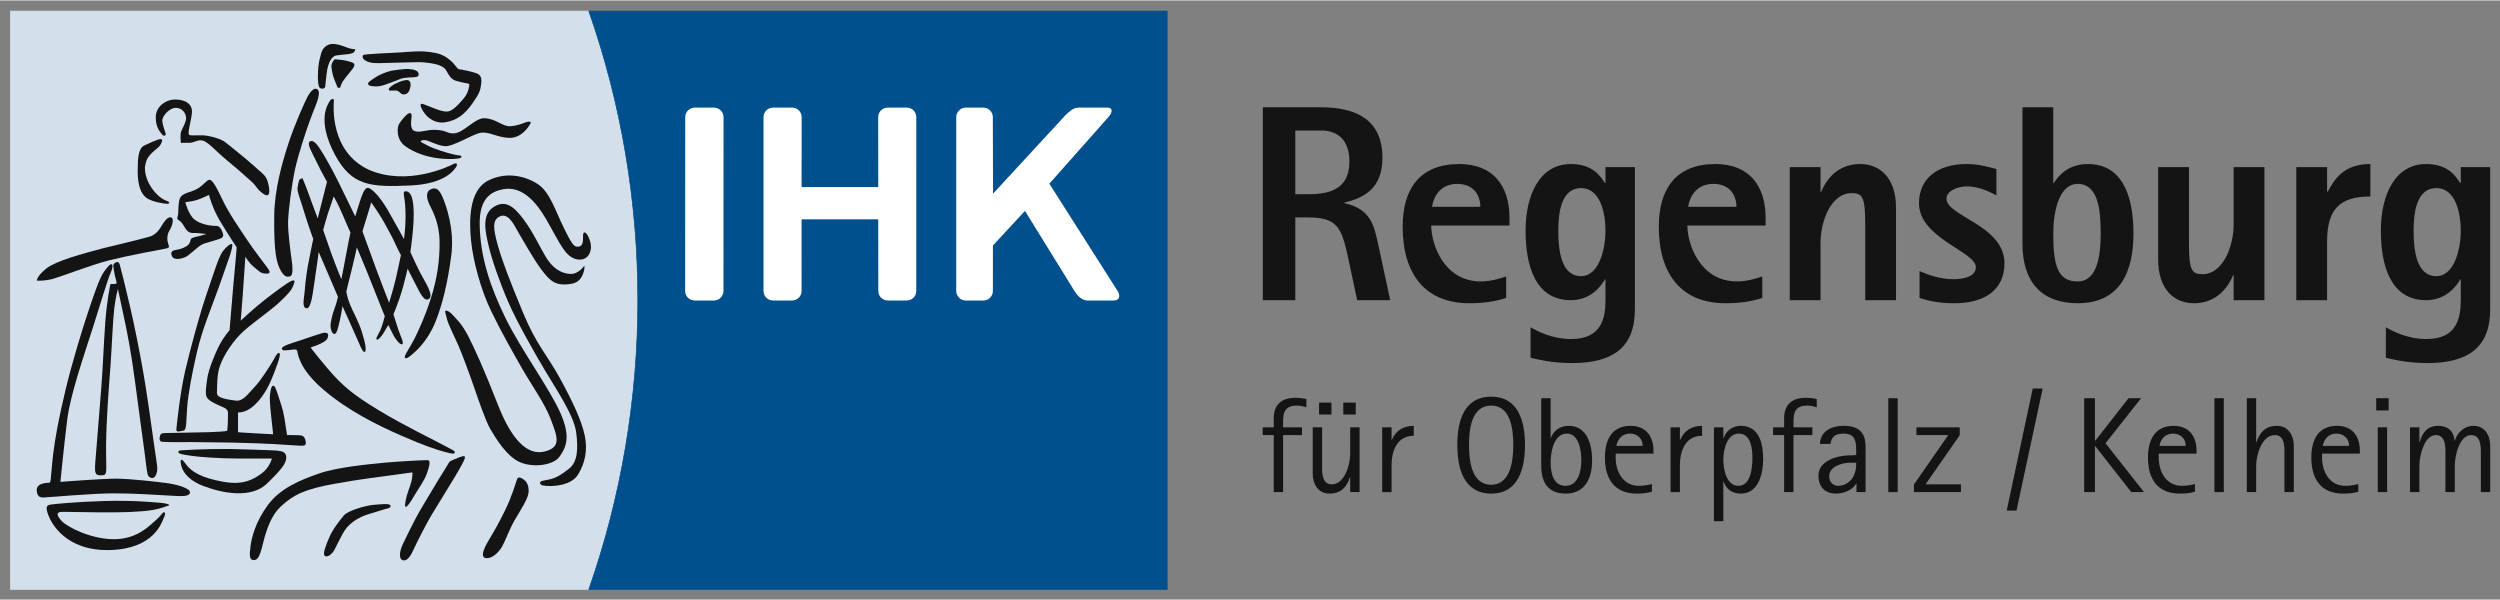 <?xml version="1.0" encoding="UTF-8" standalone="no"?>
<svg xmlns:dc="http://purl.org/dc/elements/1.1/" xmlns:cc="http://creativecommons.org/ns#" xmlns:rdf="http://www.w3.org/1999/02/22-rdf-syntax-ns#" xmlns:svg="http://www.w3.org/2000/svg" xmlns="http://www.w3.org/2000/svg" version="1.1" width="200" height="48" id="svg3553" viewBox="0 0 893 214">
  <rect x="0" y="0" width="893" height="214" fill="#808080" stroke="none"/>
  <defs id="defs3555">
    <clipPath id="clipPath3171">
      <path d="m 205.819,815.576 -177.894,0 0,-41.533 177.894,0 0,41.533 z" id="path3173"/>
    </clipPath>
    <clipPath id="clipPath3155">
      <path d="m 205.819,815.576 -177.894,0 0,-41.533 177.894,0 0,41.533 z" id="path3157"/>
    </clipPath>
  </defs>
  <g transform="translate(62.612,-298.59)" id="layer1">
    <g transform="matrix(3.984,0,0,3.984,-594.987,-485.898)" id="g3830">
      <g transform="matrix(1.25,0,0,-1.25,134.559,197.861)" id="g3147">
        <path d="m 0,0 0,-41.487 41.487,0 C 46.171,-28.129 46.184,-13.375 41.488,0 L 0,0" id="path3149" style="fill:#d4dfec;fill-opacity:1;fill-rule:nonzero;stroke:none"/>
      </g>
      <g transform="matrix(1.25,0,0,-1.25,99.624,1217.303)" id="g3151">
        <g clip-path="url(#clipPath3155)" id="g3153">
          <g transform="translate(27.948,815.553)" id="g3159">
            <path d="m 0,0 0,-41.487 41.487,0 C 46.171,-28.129 46.184,-13.375 41.488,0 L 0,0 z" id="path3161" style="fill:none;stroke:#d4dfec;stroke-width:0.046;stroke-linecap:butt;stroke-linejoin:miter;stroke-miterlimit:3.864;stroke-opacity:1;stroke-dasharray:none"/>
          </g>
        </g>
      </g>
      <g transform="matrix(1.25,0,0,-1.25,238.277,249.72)" id="g3163">
        <path d="m 0,0 -41.487,0.001 c 4.685,13.358 4.696,28.111 -10e-4,41.487 L 0,41.487 0,0" id="path3165" style="fill:#00508e;fill-opacity:1;fill-rule:nonzero;stroke:none"/>
      </g>
      <g transform="matrix(1.25,0,0,-1.25,99.624,1217.303)" id="g3167">
        <g clip-path="url(#clipPath3171)" id="g3169">
          <g transform="translate(110.922,774.066)" id="g3175">
            <path d="m 0,0 -41.487,0.001 c 4.685,13.358 4.696,28.111 -10e-4,41.487 L 0,41.487 0,0 z" id="path3177" style="fill:none;stroke:#00508e;stroke-width:0.046;stroke-linecap:butt;stroke-linejoin:miter;stroke-miterlimit:3.864;stroke-opacity:1;stroke-dasharray:none"/>
          </g>
        </g>
      </g>
      <g transform="matrix(1.25,0,0,-1.25,233.004,207.371)" id="g3179">
        <path d="m 0,0 c 0.338,0.377 0.305,0.683 -0.072,0.683 l -1.853,0 c -0.377,0 -0.566,0.041 -1.173,-0.566 L -8.273,-5.49 -8.288,0 c 0,0.377 -0.305,0.683 -0.683,0.683 l -1.258,0 c -0.377,0 -0.683,-0.306 -0.683,-0.683 l -10e-4,-12.469 c 0,-0.378 0.306,-0.684 0.683,-0.684 l 1.264,0 c 0.377,0 0.683,0.306 0.683,0.684 l 10e-4,3.259 2.299,2.484 3.55,-5.743 c 0.231,-0.378 0.556,-0.684 0.933,-0.684 l 1.896,0 c 0.378,0 0.497,0.306 0.266,0.684 L -4.235,-4.774 0,0" id="path3181" style="fill:#ffffff;fill-opacity:1;fill-rule:nonzero;stroke:none"/>
      </g>
      <g transform="matrix(1.25,0,0,-1.25,195.057,222.958)" id="g3183">
        <path d="m 0,0 c 0,-0.378 0.306,-0.684 0.683,-0.684 l 1.383,0 c 0.377,0 0.683,0.306 0.683,0.684 l 0.006,12.469 c 0,0.378 -0.306,0.683 -0.683,0.683 l -1.382,0 c -0.377,0 -0.683,-0.305 -0.683,-0.683 L 0,0" id="path3185" style="fill:#ffffff;fill-opacity:1;fill-rule:nonzero;stroke:none"/>
      </g>
      <g transform="matrix(1.25,0,0,-1.25,212.366,207.371)" id="g3187">
        <path d="m 0,0 c 0,0.377 0.306,0.683 0.683,0.683 l 1.367,0 C 2.427,0.683 2.733,0.377 2.733,0 L 2.731,-12.469 c 0,-0.378 -0.306,-0.684 -0.683,-0.684 l -1.357,0 c -0.377,0 -0.683,0.306 -0.683,0.684 l -0.005,5.136 -5.498,0 0.001,-5.136 c 0,-0.378 -0.306,-0.684 -0.683,-0.684 l -1.366,0 c -0.377,0 -0.683,0.306 -0.683,0.684 l 0,12.469 c 0,0.377 0.306,0.683 0.684,0.683 l 1.369,0 c 0.378,0 0.684,-0.306 0.684,-0.683 l -0.006,-5.017 5.498,0 L 0,0" id="path3189" style="fill:#ffffff;fill-opacity:1;fill-rule:nonzero;stroke:none"/>
      </g>
      <g transform="matrix(1.25,0,0,-1.25,142.939,219.11)" id="g3191">
        <path d="m 0,0 c -1.558,-0.413 -3.437,-0.917 -4.124,-1.466 -0.688,-0.55 -0.688,-0.87 -0.688,-0.87 0,0 0.55,-0.047 1.192,0.136 0.642,0.184 2.749,1.009 4.033,1.329 1.283,0.321 3.712,0.78 3.986,0.825 C 4.674,0 4.72,0.045 4.629,0.275 4.537,0.504 4.491,0.917 4.72,1.282 4.949,1.649 5.041,2.153 4.812,2.2 4.583,2.245 4.399,1.97 4.262,1.786 4.125,1.604 3.895,1.008 3.3,0.825 2.704,0.642 0,0 0,0" id="path3193" style="fill:#131413;fill-opacity:1;fill-rule:nonzero;stroke:none"/>
      </g>
      <g transform="matrix(1.25,0,0,-1.25,143.598,220.555)" id="g3195">
        <path d="m 0,0 c -0.127,0.008 -0.481,-0.493 -0.481,-0.493 -0.366,-0.458 -0.859,-1.993 -1.226,-3.093 -0.366,-1.099 -1.077,-3.378 -1.581,-5.487 -0.504,-2.107 -0.722,-3.379 -0.859,-4.433 -0.137,-1.054 -0.172,-2.107 -0.241,-2.154 -0.068,-0.045 -0.997,0.047 -0.951,-0.595 0.046,-0.641 0.551,-0.458 0.779,-0.458 0.23,0 3.208,0.275 4.721,0.275 1.512,0 2.749,-0.093 3.62,-0.138 1.123,-0.058 1.776,-0.149 1.867,0.172 0.092,0.321 -0.951,0.607 -1.638,0.699 -0.687,0.092 -2.658,0.321 -3.666,0.321 -1.008,0 -3.987,-0.229 -3.987,-0.229 0,0 0.264,2.668 0.493,4.49 0.226,1.801 1.248,4.72 1.844,6.598 0.596,1.878 1.043,3.413 1.272,3.917 C 0.071,-0.376 0.172,-0.012 0,0" id="path3197" style="fill:#131413;fill-opacity:1;fill-rule:nonzero;stroke:none"/>
      </g>
      <g transform="matrix(1.25,0,0,-1.25,144.013,220.399)" id="g3199">
        <path d="m 0,0 c -0.077,-0.032 -0.195,-0.115 -0.183,-0.252 0.011,-0.138 0.057,-0.412 0.114,-0.687 0.058,-0.275 0.149,-0.504 0.126,-0.551 -0.023,-0.045 -0.137,-0.056 -0.206,-0.056 -0.069,0 -0.229,0.011 -0.241,-0.023 -0.011,-0.035 -0.252,-1.157 -0.366,-2.715 -0.115,-1.558 -0.16,-3.059 -0.287,-4.709 -0.126,-1.649 -0.236,-2.876 -0.332,-4.134 -0.137,-1.799 -0.252,-2.132 0.252,-2.142 0.585,-0.012 0.413,0.08 0.424,2.165 0.01,1.741 0.206,4.215 0.309,5.589 0.104,1.375 0.172,3.334 0.275,4.193 0.104,0.859 0.264,1.421 0.264,1.421 0,0 0.206,-0.985 0.435,-2.04 0.229,-1.053 0.527,-2.554 0.802,-4.673 0.275,-2.119 0.481,-3.54 0.653,-4.846 0.172,-1.305 0.195,-1.764 0.31,-1.878 0.114,-0.114 0.365,-0.241 0.515,0.069 0.206,0.424 0.092,0.664 -0.103,2.073 C 2.566,-11.787 2.2,-9.141 1.925,-7.628 1.65,-6.116 1.352,-4.594 1.008,-3.116 0.665,-1.638 0.32,-0.258 0.275,-0.138 0.206,0.046 0.137,0.057 0,0" id="path3201" style="fill:#131413;fill-opacity:1;fill-rule:nonzero;stroke:none"/>
      </g>
      <g transform="matrix(1.25,0,0,-1.25,142.968,241.79)" id="g3203">
        <path d="m 0,0 c -1.971,-0.057 -3.506,-0.207 -3.815,-0.252 -0.309,-0.046 -0.412,-0.138 -0.206,-0.721 0.206,-0.586 1.249,-2.635 4.445,-2.544 3.196,0.092 3.712,2.017 3.861,2.326 0.149,0.309 0.069,0.4 -0.023,0.378 C 4.17,-0.837 4.044,-1.1 3.655,-1.421 3.265,-1.742 2.417,-2.715 0.756,-2.738 c -1.661,-0.023 -3.414,0.87 -3.815,1.317 -0.401,0.448 -0.355,0.63 0.023,0.642 0.378,0.011 2.314,-0.046 3.804,-0.034 1.489,0.011 2.635,0.102 3.23,0.286 0.596,0.183 0.676,0.218 0.676,0.218 0,0 0.023,0.125 -0.664,0.183 C 3.323,-0.069 1.97,0.057 0,0" id="path3205" style="fill:#131413;fill-opacity:1;fill-rule:nonzero;stroke:none"/>
      </g>
      <g transform="matrix(1.25,0,0,-1.25,154.224,237.123)" id="g3207">
        <path d="m 0,0 c -2.28,0 -3.059,-0.081 -3.357,-0.092 -0.298,-0.012 -0.343,-0.035 -0.321,-0.161 0.023,-0.126 0.654,-0.195 1.031,-0.252 0.379,-0.056 1.868,-0.183 3.277,-0.183 1.409,0 2.395,0 2.395,0 0,0 -0.161,-0.653 -0.734,-1.066 -0.572,-0.411 -1.283,-0.869 -2.772,-0.595 -1.489,0.275 -2.257,0.653 -2.761,1.387 -0.154,0.224 -0.298,0.274 -0.275,0 0.023,-0.276 0.183,-1.134 1.604,-1.685 1.42,-0.549 3.471,-0.916 4.582,0.16 1.112,1.078 1.375,1.467 1.387,1.868 0.011,0.401 -0.31,0.47 -0.688,0.504 C 2.99,-0.081 0,0 0,0" id="path3209" style="fill:#131413;fill-opacity:1;fill-rule:nonzero;stroke:none"/>
      </g>
      <g transform="matrix(1.25,0,0,-1.25,154.382,236.55)" id="g3211">
        <path d="M 0,0 C 2.91,-0.068 3.62,-0.149 4.422,-0.195 5.224,-0.24 5.396,-0.297 5.316,0.115 5.236,0.527 5.006,0.516 4.823,0.527 4.64,0.538 3.987,0.538 3.987,0.538 c 0,0 -0.103,0.665 -0.195,1.249 C 3.701,2.372 3.494,2.933 3.345,3.391 3.196,3.85 3.116,4.09 2.979,4.078 2.841,4.067 2.761,3.563 2.75,3.242 2.738,2.921 2.83,2.005 2.876,1.627 2.921,1.249 2.99,0.596 2.99,0.596 2.99,0.596 2.383,0.63 1.673,0.665 0.962,0.699 0.47,0.745 0.47,0.745 l 0,1.421 c 0,0 0.504,-0.07 1.111,0.458 C 2.188,3.151 2.624,3.929 2.91,4.629 3.196,5.328 3.569,6.3 3.449,6.404 3.288,6.541 3.105,6.059 2.898,5.728 2.692,5.396 2.108,4.456 1.627,3.952 1.146,3.448 0.813,2.933 0.286,3.012 c -0.527,0.081 -1.351,0.15 -1.328,0.562 0.022,0.412 -0.023,1.284 0.229,1.971 0.252,0.687 0.916,1.787 1.764,2.52 0.848,0.733 1.879,1.42 2.532,2.039 0.653,0.618 0.836,0.859 0.951,1.157 0.114,0.297 0.149,0.435 -0.115,0.343 C 4.056,11.513 3.116,10.802 2.417,10.264 1.718,9.726 0.664,8.752 0.664,8.752 c 0,0 0.069,0.814 0.138,1.741 0.069,0.927 0.195,2.841 0.195,2.841 0,0 0.217,-0.412 0.618,-0.745 0.401,-0.331 0.482,-0.446 0.825,-0.469 0.344,-0.023 0.333,0.115 0.229,0.286 -0.103,0.172 -1.088,1.42 -1.626,2.246 -0.539,0.824 -1.181,1.706 -1.696,2.783 -0.515,1.077 -0.767,1.501 -0.997,1.398 -0.229,-0.103 -0.492,-0.539 -1.065,-0.756 -0.573,-0.218 -0.963,-0.253 -1.043,-0.756 -0.08,-0.504 -0.034,-0.837 -0.08,-1.008 -0.046,-0.173 -0.069,-0.265 -0.011,-0.31 0.057,-0.046 0.24,-0.137 0.389,-0.39 0.149,-0.251 0.264,-0.457 0.458,-0.538 0.195,-0.08 0.333,-0.023 0.653,-0.057 0.321,-0.035 0.55,-0.057 0.55,-0.057 0,0 -0.24,-0.081 -0.47,-0.138 -0.229,-0.057 -0.584,-0.114 -0.641,-0.229 -0.057,-0.115 -0.046,-0.298 -0.218,-0.435 -0.172,-0.137 -0.446,-0.275 -0.756,-0.321 -0.309,-0.046 -0.55,-0.125 -0.378,-0.481 0.172,-0.355 0.894,-0.126 1.123,0.045 0.229,0.172 0.538,0.447 0.71,0.585 0.172,0.138 0.298,0.23 0.539,0.309 0.24,0.081 0.595,0.161 0.928,0.275 0.332,0.115 0.469,0.173 0.286,0.596 -0.183,0.423 -0.355,0.367 -0.596,0.378 -0.24,0.011 -0.951,0.103 -1.386,0.458 -0.435,0.355 -0.653,1.237 -0.653,1.237 0,0 0.527,0.057 0.871,0.172 0.343,0.114 0.825,0.355 0.825,0.355 0,0 0.229,-0.928 0.767,-1.832 0.539,-0.906 1.215,-1.926 1.215,-1.926 0,0 0,-0.205 -0.035,-0.526 C 0.298,13.162 0.206,12.131 0.103,10.94 0,9.749 -0.138,8.054 -0.138,8.054 c 0,0 -0.378,-0.391 -0.744,-1.1 C -1.249,6.244 -1.65,5.189 -1.73,4.64 -1.81,4.09 -1.902,3.494 -1.776,3.265 -1.65,3.036 -1.409,2.91 -1.008,2.716 -0.607,2.52 -0.263,2.464 -0.252,2.154 -0.241,1.845 -0.275,0.894 -0.309,0.848 -0.344,0.802 -1.18,0.756 -1.627,0.745 -2.074,0.734 -3.059,0.711 -3.895,0.699 -4.732,0.688 -4.949,0.688 -5.041,0.63 -5.133,0.573 -5.236,0.161 -5.064,0.081 -4.892,0 -3.586,0.046 -2.841,0.035 -2.097,0.024 0,0 0,0" id="path3213" style="fill:#131413;fill-opacity:1;fill-rule:nonzero;stroke:none"/>
      </g>
      <g transform="matrix(1.25,0,0,-1.25,153.236,222.646)" id="g3215">
        <path d="m 0,0 c -0.55,-1.546 -1.18,-2.99 -1.558,-4.628 -0.378,-1.637 -0.619,-2.956 -0.699,-3.918 -0.08,-0.961 -0.023,-1.683 -0.263,-1.718 -0.241,-0.034 -0.539,-0.172 -0.516,0.092 0.023,0.264 0.263,2.612 0.63,4.181 0.367,1.57 1.02,4.009 1.547,5.544 C -0.332,1.089 0,2.211 0.298,2.6 0.596,2.99 0.859,3.151 0.951,3.116 1.042,3.081 0.893,2.566 0.79,2.256 0.627,1.766 0,0 0,0" id="path3217" style="fill:#131413;fill-opacity:1;fill-rule:nonzero;stroke:none"/>
      </g>
      <g transform="matrix(1.25,0,0,-1.25,146.619,211.85)" id="g3219">
        <path d="m 0,0 c -0.012,-0.744 0.355,-1.375 0.699,-1.775 0.344,-0.402 0.664,-0.585 0.882,-0.654 0.218,-0.068 0.206,-0.206 0.034,-0.206 -0.171,0 -1.088,0.127 -1.5,0.424 -0.413,0.298 -0.631,0.94 -0.631,1.902 0,0.962 0.046,1.649 0.47,1.855 C 0.378,1.753 0.699,1.89 0.94,1.97 1.18,2.05 1.283,2.004 1.214,1.81 1.146,1.615 1.065,1.489 0.848,1.317 0.63,1.145 0.378,0.917 0.218,0.676 0.057,0.435 0,0 0,0" id="path3221" style="fill:#131413;fill-opacity:1;fill-rule:nonzero;stroke:none"/>
      </g>
      <g transform="matrix(1.25,0,0,-1.25,154.697,210.318)" id="g3223">
        <path d="M 0,0 C 1.031,-0.825 1.661,-1.409 1.936,-1.649 2.211,-1.89 2.314,-2.084 2.406,-2.508 2.498,-2.933 2.521,-3.46 2.062,-3.162 1.604,-2.864 1.512,-2.554 1.226,-2.303 0.939,-2.05 0.389,-1.535 -0.504,-0.802 -1.398,-0.069 -1.971,0.642 -2.371,0.687 -2.773,0.733 -2.91,0.504 -3.311,0.516 -3.712,0.527 -3.884,0.504 -3.884,0.504 c 0,0 -0.068,0.585 0.023,0.825 0.092,0.24 0.367,0.675 0.355,0.974 C -3.517,2.6 -3.746,3.012 -4.228,3.024 -4.709,3.035 -5.213,2.429 -5.213,2.13 -5.213,1.833 -5.052,1.455 -4.984,1.214 -4.915,0.973 -5.144,0.985 -5.236,1.122 -5.327,1.26 -5.694,1.581 -5.682,2.36 -5.671,3.138 -4.961,3.596 -4.365,3.62 -3.769,3.643 -2.99,3.425 -3.093,2.612 -3.196,1.799 -3.46,1.122 -3.242,1.065 -3.025,1.008 -2.452,1.1 -1.993,1.02 -1.535,0.939 -0.974,0.779 -0.699,0.561 -0.424,0.344 0,0 0,0" id="path3225" style="fill:#131413;fill-opacity:1;fill-rule:nonzero;stroke:none"/>
      </g>
      <g transform="matrix(1.25,0,0,-1.25,162.214,202.529)" id="g3227">
        <path d="m 0,0 c -0.114,-0.87 -0.068,-1.432 0,-1.661 0.069,-0.229 0.413,-0.218 0.458,-0.035 0,0 0.069,0.768 0.138,1.18 0.069,0.413 0.264,0.997 0.653,1.066 0.39,0.069 1.1,0.069 1.249,0.218 0.149,0.149 0.103,0.229 0.103,0.229 0,0 -0.275,0 -0.562,0.114 C 1.753,1.226 1.203,1.432 0.848,1.363 0.493,1.295 0.264,1.031 0.172,0.722 0.08,0.412 0,0 0,0" id="path3229" style="fill:#131413;fill-opacity:1;fill-rule:nonzero;stroke:none"/>
      </g>
      <g transform="matrix(1.25,0,0,-1.25,163.891,204.72)" id="g3231">
        <path d="m 0,0 0.183,-0.023 c 0,0 0.046,0.161 0.115,0.321 0.068,0.161 0.355,0.516 0.607,0.825 0.252,0.309 0.493,0.573 0.092,0.699 -0.401,0.126 -0.665,0.16 -0.917,0.183 -0.252,0.023 -0.286,0.023 -0.286,0.023 0,0 -0.264,-0.252 -0.23,-0.561 0.035,-0.31 0.104,-0.653 0.23,-0.94 C -0.08,0.241 0,0 0,0" id="path3233" style="fill:#131413;fill-opacity:1;fill-rule:nonzero;stroke:none"/>
      </g>
      <g transform="matrix(1.25,0,0,-1.25,168.688,203.216)" id="g3235">
        <path d="m 0,0 c -0.882,-0.229 -1.317,-0.607 -1.501,-0.733 -0.183,-0.126 -0.206,-0.286 0.012,-0.344 0.217,-0.058 0.607,-0.08 0.997,0.058 0.389,0.137 0.71,0.252 0.985,0.366 0.275,0.115 0.389,0.149 0.79,0.172 0.401,0.023 0.711,-0.011 0.699,0.241 C 1.971,0.012 1.65,0.103 1.26,0.126 0.871,0.149 0,0 0,0" id="path3237" style="fill:#131413;fill-opacity:1;fill-rule:nonzero;stroke:none"/>
      </g>
      <g transform="matrix(1.25,0,0,-1.25,169.361,204.248)" id="g3239">
        <path d="m 0,0 c -0.573,-0.218 -0.825,-0.538 -0.653,-0.584 0.172,-0.046 0.458,0.046 0.619,-0.046 0.16,-0.092 0.206,-0.252 0.423,-0.241 0.218,0.012 0.367,0.138 0.447,0.482 C 0.917,-0.046 0.825,0.195 0.538,0.16 0.252,0.126 0,0 0,0" id="path3241" style="fill:#131413;fill-opacity:1;fill-rule:nonzero;stroke:none"/>
      </g>
      <g transform="matrix(1.25,0,0,-1.25,169.762,201.555)" id="g3243">
        <path d="m 0,0 c -1.432,-0.069 -2.681,-0.137 -2.818,-0.183 -0.138,-0.046 -0.092,-0.298 0.103,-0.401 0.195,-0.103 0.321,-0.206 1.042,-0.195 0.722,0.012 2.04,0.058 2.693,0.069 0.653,0.011 1.363,-0.126 1.615,-0.24 0.252,-0.115 0.366,-0.172 0.504,-0.424 0.138,-0.252 0.309,-0.573 0.665,-0.676 0.355,-0.103 0.951,-0.218 0.951,-0.218 0,0 0.011,-0.561 -0.401,-1.043 C 3.941,-3.791 3.54,-4.227 3.196,-4.25 2.853,-4.272 2.532,-4.135 2.051,-3.951 1.57,-3.768 1.329,-3.631 1.272,-3.734 1.214,-3.837 1.363,-4.146 1.57,-4.41 c 0.206,-0.263 0.71,-0.745 1.489,-0.607 0.795,0.14 1.34,0.538 1.89,1.306 0.55,0.768 0.596,0.985 0.653,1.409 0.057,0.424 0.012,0.687 -0.389,0.813 C 4.812,-1.363 4.434,-1.283 4.216,-1.248 3.998,-1.214 3.975,-1.26 3.781,-0.996 3.586,-0.733 3.093,-0.206 2.372,-0.057 1.65,0.092 1.203,0.069 0.836,0.057 0.47,0.046 0,0 0,0" id="path3245" style="fill:#131413;fill-opacity:1;fill-rule:nonzero;stroke:none"/>
      </g>
      <g transform="matrix(1.25,0,0,-1.25,177.037,207.469)" id="g3247">
        <path d="m 0,0 c 0.859,-0.015 1.306,-0.618 1.89,-0.572 0.585,0.045 0.882,0.217 1.112,0.286 0.229,0.068 0.423,0.068 0.297,-0.138 -0.126,-0.206 -0.618,-1.008 -1.512,-0.985 -0.893,0.023 -1.524,0.534 -2.177,0.333 -0.63,-0.195 -1.832,-0.94 -2.382,-0.929 -0.551,0.012 -1.226,0.435 -1.478,0.435 -0.252,0 -0.47,-0.057 -0.115,-0.228 0.163,-0.079 0.447,-0.276 1.226,-0.528 0.779,-0.251 1.191,-0.332 1.363,-0.343 0.172,-0.011 0.195,-0.126 0.069,-0.183 -0.126,-0.058 -0.733,-0.127 -1.581,-0.023 -0.848,0.104 -1.707,0.389 -2.372,0.87 -0.664,0.482 -0.607,1.352 -0.423,1.627 0.183,0.275 0.435,0.561 0.584,0.676 0.149,0.115 0.298,0.103 0.298,-0.126 0,-0.229 -0.184,-0.928 0.206,-1.088 0.389,-0.16 0.871,0.126 1.592,0.08 0.722,-0.046 0.722,-0.26 1.215,-0.252 C -1.489,-1.076 -0.676,0.011 0,0" id="path3249" style="fill:#131413;fill-opacity:1;fill-rule:nonzero;stroke:none"/>
      </g>
      <g transform="matrix(1.25,0,0,-1.25,166.641,212.065)" id="g3251">
        <path d="M 0,0 C 2.795,-1.249 5.855,0.251 6.107,0.389 6.359,0.527 6.427,0.354 6.312,0.194 6.198,0.034 5.603,-1.032 3.036,-1.146 0.195,-1.272 -1.173,-1.205 -2.383,1.054 -3.758,3.62 -2.841,4.753 -2.75,4.914 -2.658,5.074 -2.44,5.166 -2.463,4.879 -2.486,4.593 -2.761,1.328 0,0" id="path3253" style="fill:#131413;fill-opacity:1;fill-rule:nonzero;stroke:none"/>
      </g>
      <g transform="matrix(1.25,0,0,-1.25,169.132,221.788)" id="g3255">
        <path d="m 0,0 c -0.149,-0.653 -0.493,-1.786 -0.493,-1.786 0,0 -0.63,1.603 -0.996,2.611 -0.367,1.008 -0.917,2.521 -0.917,2.521 0,0 0.206,0.675 0.344,1.11 0.137,0.435 0.286,0.963 0.286,0.963 0,0 0.584,-0.825 0.917,-1.421 C -0.527,3.403 -0.206,2.807 -0.023,2.394 0.16,1.982 0.355,1.639 0.355,1.639 0.355,1.639 0.149,0.653 0,0 z M -3.575,1.696 C -3.7,0.974 -3.918,-0.091 -3.918,-0.091 c 0,0 -0.436,1.043 -0.756,1.947 -0.321,0.905 -0.55,1.581 -0.55,1.581 0,0 0.194,0.733 0.343,1.191 0.149,0.458 0.413,1.214 0.413,1.214 0,0 0.309,-0.514 0.63,-1.282 0.321,-0.768 0.573,-1.307 0.573,-1.307 0,0 -0.183,-0.836 -0.31,-1.557 z M 1.764,0.321 C 1.443,0.94 1.031,1.856 1.031,1.856 c 0,0 0.138,0.939 0.195,1.695 C 1.283,4.307 1.306,4.96 1.191,5.568 1.077,6.175 0.79,6.243 0.653,6.209 0.515,6.175 0.55,6.026 0.618,5.591 0.688,5.155 0.688,4.399 0.688,4.399 0.688,3.563 0.573,2.784 0.573,2.784 c 0,0 -0.596,1.1 -1.157,2.073 C -1.146,5.831 -1.776,6.472 -2.028,6.461 -2.28,6.449 -2.452,5.9 -2.601,5.453 -2.75,5.007 -2.922,4.411 -2.922,4.411 c 0,0 -0.641,1.328 -1.225,2.509 -0.585,1.179 -1.089,2.004 -1.26,2.268 -0.172,0.263 -0.482,0.755 -0.757,0.606 -0.275,-0.149 0.149,-0.801 0.481,-1.5 0.333,-0.699 0.734,-1.398 0.734,-1.398 L -5.614,4.273 c 0,0 -0.366,0.951 -0.584,1.569 -0.218,0.619 -0.504,1.306 -0.504,1.306 0,0 -0.103,-0.011 -0.195,-0.08 C -6.989,6.999 -7,6.759 -7.057,6.495 -7.115,6.232 -6.874,5.682 -6.588,4.732 -6.301,3.78 -5.935,2.795 -5.935,2.795 c 0,0 -0.263,-1.26 -0.366,-1.821 -0.103,-0.561 -0.207,-1.328 -0.241,-1.856 -0.034,-0.527 -0.241,-1.236 0.115,-1.294 0.355,-0.057 0.458,1.123 0.607,2.074 0.149,0.95 0.275,1.97 0.275,1.97 l 1.386,-3.23 c 0,0 -0.126,-0.528 -0.263,-0.871 -0.138,-0.345 -0.275,-0.985 -0.275,-1.192 0,-0.206 0.091,-0.584 0.275,-0.596 0.183,-0.01 0.275,0.482 0.378,0.905 0.103,0.425 0.206,1.089 0.206,1.089 0,0 1.02,-2.245 1.18,-2.635 0.16,-0.39 0.286,-0.641 0.378,-0.641 0.092,0 0.103,0.022 0.103,0.251 0,0.23 -0.091,0.586 -0.286,1.226 -0.195,0.642 -0.642,1.444 -0.837,1.925 -0.194,0.481 -0.263,0.916 -0.263,0.916 0,0 0.229,0.974 0.39,1.593 0.16,0.618 0.366,1.58 0.366,1.58 0,0 0.642,-1.5 1.134,-2.761 0.493,-1.26 0.871,-2.176 0.871,-2.176 0,0 -0.195,-0.744 -0.332,-1.03 -0.138,-0.287 -0.355,-0.596 -0.241,-0.642 0.115,-0.045 0.355,0.252 0.504,0.504 0.149,0.252 0.321,0.539 0.321,0.539 0,0 0.195,-0.39 0.344,-0.688 0.149,-0.298 0.504,-0.779 0.653,-0.687 0.149,0.091 -0.115,0.549 -0.287,1.065 -0.171,0.515 -0.343,1.076 -0.343,1.076 0,0 0.389,0.94 0.595,1.638 0.206,0.7 0.424,1.639 0.424,1.639 0,0 0.206,-0.435 0.539,-1.065 0.332,-0.63 0.641,-1.363 0.996,-1.1 0.356,0.264 -0.286,1.203 -0.607,1.821" id="path3257" style="fill:#131413;fill-opacity:1;fill-rule:nonzero;stroke:none"/>
      </g>
      <g transform="matrix(1.25,0,0,-1.25,169.934,228.946)" id="g3259">
        <path d="M 0,0 C 0.114,-0.127 0.389,0.137 0.584,0.298 0.779,0.458 1.627,1.202 2.165,2.52 2.704,3.837 3.07,5.418 3.322,7.319 3.574,9.221 2.956,10.917 2.704,11.512 2.452,12.108 2.2,12.257 1.833,12.073 1.466,11.89 1.558,11.398 1.776,10.951 1.994,10.504 2.475,9.656 2.486,8.305 2.498,6.953 2.303,5.658 1.867,4.284 1.432,2.91 0.985,1.982 0.699,1.398 0.412,0.814 -0.103,0.114 0,0" id="path3261" style="fill:#131413;fill-opacity:1;fill-rule:nonzero;stroke:none"/>
      </g>
      <g transform="matrix(1.25,0,0,-1.25,158.907,228.145)" id="g3263">
        <path d="m 0,0 c 0.034,-0.16 0.195,-0.103 0.47,-0.091 0.275,0.011 0.561,0.125 0.619,-0.047 0.057,-0.171 0.091,-1.259 1.89,-2.794 1.798,-1.535 3.895,-2.555 5.568,-3.288 1.672,-0.733 2.474,-0.996 3.116,-1.169 0.641,-0.171 0.687,-0.16 0.733,-0.045 0.046,0.114 -0.275,0.23 -0.745,0.492 -0.469,0.264 -3.001,1.49 -4.743,2.555 -1.741,1.065 -2.531,1.672 -3.654,3.001 -1.123,1.329 -1.192,1.49 -1.192,1.49 0,0 0.401,0.114 0.722,0.274 0.321,0.16 0.493,0.276 0.527,0.539 C 3.345,1.181 3.116,1.181 2.921,1.134 2.727,1.088 1.89,0.802 1.352,0.619 0.814,0.435 -0.046,0.218 0,0" id="path3265" style="fill:#131413;fill-opacity:1;fill-rule:nonzero;stroke:none"/>
      </g>
      <g transform="matrix(1.25,0,0,-1.25,156.358,247.089)" id="g3267">
        <path d="m 0,0 c 0.32,-0.023 0.447,0.355 0.584,0.824 0.138,0.47 0.424,2.131 1.352,3.002 0.928,0.87 1.742,1.26 3.815,1.638 2.074,0.378 3.265,0.492 4.365,0.653 1.1,0.16 1.283,0.172 1.283,0.172 0,0 0.012,-0.298 -0.068,-0.631 C 11.25,5.326 11.021,4.8 10.941,4.399 10.861,3.997 10.838,3.861 10.918,3.826 c 0.08,-0.034 0.298,0.252 0.596,0.767 0.298,0.516 0.733,1.088 0.916,1.604 0.184,0.516 0.298,0.962 0.069,0.973 C 12.27,7.182 10.299,7.079 9.268,6.976 8.237,6.873 5.992,6.666 4.686,6.208 3.38,5.75 1.936,5.178 1.031,3.952 0.126,2.726 -0.149,1.57 -0.218,0.974 -0.286,0.378 -0.321,0.023 0,0" id="path3269" style="fill:#131413;fill-opacity:1;fill-rule:nonzero;stroke:none"/>
      </g>
      <g transform="matrix(1.25,0,0,-1.25,162.717,246.674)" id="g3271">
        <path d="M 0,0 C 0.153,-0.183 0.458,0.046 0.619,0.252 0.779,0.459 1.26,1.592 1.581,1.971 1.902,2.348 2.395,2.738 3.208,2.979 4.021,3.219 4.33,3.334 4.514,3.368 4.697,3.403 4.812,3.506 4.708,3.62 4.606,3.734 4.056,3.677 3.517,3.632 2.979,3.586 1.684,3.23 1.386,2.864 1.088,2.498 0.619,1.925 0.355,1.318 0.091,0.711 -0.115,0.138 0,0" id="path3273" style="fill:#131413;fill-opacity:1;fill-rule:nonzero;stroke:none"/>
      </g>
      <g transform="matrix(1.25,0,0,-1.25,169.704,247.089)" id="g3275">
        <path d="M 0,0 C 0.377,-0.133 0.653,0.413 0.836,0.824 1.02,1.237 1.696,2.577 2.096,3.242 2.498,3.906 2.922,4.605 3.448,5.452 3.975,6.3 4.353,6.976 4.445,7.205 4.537,7.434 4.479,7.481 4.308,7.446 4.136,7.412 3.757,7.228 3.563,7.159 3.368,7.091 3.322,6.976 3.265,6.862 3.208,6.747 2.6,5.808 2.245,5.2 1.89,4.593 1.26,3.586 0.951,2.989 0.641,2.394 0.344,1.799 0.034,1.145 -0.275,0.492 -0.195,0.069 0,0" id="path3277" style="fill:#131413;fill-opacity:1;fill-rule:nonzero;stroke:none"/>
      </g>
      <g transform="matrix(1.25,0,0,-1.25,177.266,246.916)" id="g3279">
        <path d="M 0,0 C 0.436,-0.009 0.882,0.446 1.111,0.847 1.34,1.248 1.65,2.13 2.016,2.749 2.383,3.367 2.899,4.181 2.979,4.581 3.059,4.982 2.979,5.418 2.647,5.647 2.314,5.876 2.223,5.796 2.165,5.636 2.108,5.475 1.81,4.444 1.352,3.505 0.893,2.566 0.562,1.981 0.241,1.455 -0.08,0.928 -0.596,0.011 0,0" id="path3281" style="fill:#131413;fill-opacity:1;fill-rule:nonzero;stroke:none"/>
      </g>
      <g transform="matrix(1.25,0,0,-1.25,182.049,240.159)" id="g3283">
        <path d="m 0,0 c -0.016,-0.217 0.401,-0.228 0.699,-0.228 0.298,0 1.535,0.023 2.028,0.823 C 3.219,1.398 3.425,2.326 3.208,3.38 2.99,4.434 2.349,5.82 1.409,7.527 0.47,9.233 -0.275,9.92 -1.214,12.188 c -0.94,2.269 -1.501,3.712 -1.822,4.869 -0.321,1.157 -0.424,1.844 0.206,2.074 0.63,0.228 1.043,-0.803 1.306,-1.226 0.264,-0.424 0.974,-1.73 1.581,-2.556 0.608,-0.823 0.974,-1.133 1.696,-1.122 0.722,0.012 1.077,0.195 1.283,0.653 0.206,0.459 0.137,0.699 0.137,0.699 0,0 -0.401,-0.642 -1.042,-0.595 -0.642,0.046 -1.249,0.424 -1.73,1.237 -0.481,0.813 -0.917,1.787 -1.57,2.657 -0.652,0.871 -1.283,1.478 -2.165,0.905 C -4.216,19.211 -3.918,17.985 -3.689,17 -3.46,16.014 -2.91,14.422 -2.28,12.967 -1.65,11.513 -0.401,9.336 0.344,8.076 1.089,6.816 2.429,4.858 2.589,3.632 2.75,2.407 2.681,1.501 2.097,1.031 1.512,0.561 1.146,0.356 0.71,0.253 0.275,0.149 0.011,0.161 0,0" id="path3285" style="fill:#131413;fill-opacity:1;fill-rule:nonzero;stroke:none"/>
      </g>
      <g transform="matrix(1.25,0,0,-1.25,173.586,224.723)" id="g3287">
        <path d="m 0,0 c -0.094,-0.041 0.023,-0.264 0.092,-0.595 0.068,-0.333 0.549,-1.284 0.801,-1.857 0.253,-0.572 0.791,-2.016 1.123,-2.978 0.333,-0.962 0.848,-2.485 1.192,-3.069 0.344,-0.585 1.18,-2.005 2.177,-2.394 0.996,-0.391 2.371,-0.172 2.784,0.424 0.412,0.595 0.859,1.328 0.068,3.115 -0.79,1.786 -2.838,4.563 -3.941,6.815 C 3.196,1.707 2.455,3.905 2.44,6.255 2.429,8.041 3.24,8.535 4.101,8.706 5.602,9.003 6.622,7.549 7.183,6.598 7.745,5.647 8.054,4.96 8.512,4.33 8.97,3.699 9.486,3.585 9.875,3.699 10.265,3.815 10.494,4.295 10.403,4.788 10.311,5.281 10.071,5.636 9.956,5.612 9.841,5.59 9.853,5.418 9.853,5.224 c 0,-0.195 0,-0.596 -0.31,-0.63 C 9.234,4.559 9.119,4.628 8.489,5.911 7.859,7.194 7.469,8.499 6.633,9.061 5.797,9.622 4.399,10.023 3.036,9.324 1.673,8.625 1.673,6.472 1.822,5.017 1.97,3.562 2.509,1.534 3.254,-0.012 3.998,-1.557 4.892,-3.116 5.499,-4.182 6.106,-5.247 7.138,-6.69 7.561,-7.846 7.985,-9.003 8.352,-9.794 7.092,-10.103 5.831,-10.412 4.709,-9.21 3.746,-6.747 2.784,-4.284 2.097,-2.76 1.627,-1.844 1.157,-0.928 0.779,-0.619 0.539,-0.344 0.298,-0.069 0.08,0.034 0,0" id="path3289" style="fill:#131413;fill-opacity:1;fill-rule:nonzero;stroke:none"/>
      </g>
      <g transform="matrix(1.25,0,0,-1.25,162.034,204.848)" id="g3291">
        <path d="m 0,0 c -0.229,0.106 -0.504,-0.245 -0.688,-0.596 -0.183,-0.351 -0.916,-1.985 -1.344,-3.299 -0.428,-1.313 -1.008,-3.284 -1.023,-5.223 -0.015,-1.94 0.061,-3.07 0.382,-3.742 0.32,-0.672 0.565,-0.642 0.779,-0.566 0.214,0.077 0.152,0.734 0.091,1.161 -0.061,0.428 -0.275,1.939 -0.259,2.734 0.015,0.795 0.275,2.749 0.504,3.788 0.229,1.039 0.763,2.672 1.054,3.466 0.29,0.795 0.504,1.238 0.596,1.605 C 0.183,-0.306 0.173,-0.081 0,0" id="path3293" style="fill:#131413;fill-opacity:1;fill-rule:nonzero;stroke:none"/>
      </g>
      <g transform="matrix(1.25,0,0,-1.25,249.763,208.57)" id="g3295">
        <path d="m 0,0 1.831,0 c 1.313,0 2.05,-0.781 2.05,-2.225 0,-2.045 -1.512,-2.346 -2.966,-2.346 L 0,-4.571 0,0 z m -2.329,-12.17 2.329,0 0,5.935 0.915,0 c 2.13,0 2.409,-0.742 2.886,-2.947 l 0.637,-2.988 2.369,0 -0.836,3.89 c -0.319,1.463 -0.538,2.647 -2.448,3.068 l 0,0.039 c 1.413,0.341 2.727,1.023 2.727,3.209 0,2.706 -1.831,3.629 -4.419,3.629 l -4.16,0 0,-13.835" id="path3297" style="fill:#131413;fill-opacity:1;fill-rule:evenodd;stroke:none"/>
      </g>
      <g transform="matrix(1.25,0,0,-1.25,262.026,215.411)" id="g3299">
        <path d="M 0,0 C 0.06,0.56 0.498,1.644 1.792,1.644 3.165,1.644 3.463,0.601 3.463,0 L 0,0 z M 5.314,-4.992 C 4.916,-5.134 4.2,-5.353 3.503,-5.353 c -2.667,0 -3.562,2.687 -3.562,4.009 l 5.612,0 0,0.542 c 0,2.326 -1.194,3.87 -3.602,3.87 -2.866,0 -4.061,-1.825 -4.061,-4.492 0,-3.509 1.712,-5.493 4.777,-5.493 1.015,0 1.851,0.12 2.647,0.381 l 0,1.544" id="path3301" style="fill:#131413;fill-opacity:1;fill-rule:evenodd;stroke:none"/>
      </g>
      <g transform="matrix(1.25,0,0,-1.25,273.344,217.543)" id="g3303">
        <path d="M 0,0 C 0,1.264 0.199,3.048 1.632,3.048 3.006,3.048 3.384,1.264 3.384,0 3.384,-1.363 2.906,-3.268 1.632,-3.268 0.18,-3.268 0,-1.363 0,0 z m 5.493,4.552 -2.109,0 0,-1.143 -0.04,0 C 3.025,3.89 2.488,4.773 0.896,4.773 -1.353,4.773 -2.348,2.527 -2.348,0 c 0,-2.546 0.716,-4.992 3.244,-4.992 1.492,0 2.209,1.083 2.448,1.484 l 0.04,0 0,-1.484 c 0,-1.243 -0.259,-2.787 -2.449,-2.787 -1.373,0 -2.388,0.541 -2.925,0.842 l 0,-2.185 c 0.418,-0.1 1.512,-0.381 2.965,-0.381 2.866,0 4.518,1.063 4.518,3.849 l 0,10.206" id="path3305" style="fill:#131413;fill-opacity:1;fill-rule:evenodd;stroke:none"/>
      </g>
      <g transform="matrix(1.25,0,0,-1.25,284.991,215.411)" id="g3307">
        <path d="M 0,0 C 0.06,0.56 0.498,1.644 1.791,1.644 3.164,1.644 3.463,0.601 3.463,0 L 0,0 z M 5.314,-4.992 C 4.916,-5.134 4.199,-5.353 3.503,-5.353 c -2.667,0 -3.563,2.687 -3.563,4.009 l 5.613,0 0,0.542 c 0,2.326 -1.194,3.87 -3.602,3.87 -2.867,0 -4.061,-1.825 -4.061,-4.492 0,-3.509 1.712,-5.493 4.777,-5.493 1.015,0 1.851,0.12 2.647,0.381 l 0,1.544" id="path3309" style="fill:#131413;fill-opacity:1;fill-rule:evenodd;stroke:none"/>
      </g>
      <g transform="matrix(1.25,0,0,-1.25,294.094,223.783)" id="g3311">
        <path d="m 0,0 2.209,0 0,4.13 c 0,1.505 0.736,3.549 2.229,3.549 0.776,0 0.976,-0.28 0.976,-2.225 l 0,-5.454 2.209,0 0,6.617 c 0,2.185 -1.175,3.148 -2.568,3.148 -1.751,0 -2.508,-1.283 -2.806,-2.005 l -0.04,0 0,1.784 L 0,9.544 0,0" id="path3313" style="fill:#131413;fill-opacity:1;fill-rule:nonzero;stroke:none"/>
      </g>
      <g transform="matrix(1.25,0,0,-1.25,312.624,212.028)" id="g3315">
        <path d="m 0,0 c -0.458,0.121 -1.214,0.361 -2.15,0.361 -2.049,0 -3.403,-1.023 -3.403,-2.807 0,-2.527 4.08,-3.469 4.08,-4.592 0,-0.762 -1.095,-0.862 -1.632,-0.862 -0.896,0 -1.771,0.301 -2.408,0.582 l 0,-1.925 c 0.438,-0.141 1.214,-0.381 2.507,-0.381 2.09,0 3.583,0.902 3.583,2.867 0,2.726 -4.16,3.368 -4.16,4.632 0,0.561 0.796,0.882 1.473,0.882 0.975,0 1.871,-0.522 2.11,-0.642 L 0,0" id="path3317" style="fill:#131413;fill-opacity:1;fill-rule:nonzero;stroke:none"/>
      </g>
      <g transform="matrix(1.25,0,0,-1.25,317.721,217.818)" id="g3319">
        <path d="M 0,0 C 0,1.604 0.418,3.569 1.751,3.569 3.224,3.569 3.403,1.724 3.403,0 3.403,-1.564 3.165,-3.428 1.751,-3.428 0.358,-3.428 0,-2.385 0,0 z m 0,9.063 -2.209,0 0,-9.786 c 0,-2.846 1.473,-4.269 3.96,-4.269 3.085,0 4.001,2.326 4.001,4.992 0,3.048 -0.995,4.993 -3.264,4.993 -1.453,0 -2.15,-0.883 -2.448,-1.364 l -0.04,0 0,5.434" id="path3321" style="fill:#131413;fill-opacity:1;fill-rule:evenodd;stroke:none"/>
      </g>
      <g transform="matrix(1.25,0,0,-1.25,333.893,223.783)" id="g3323">
        <path d="m 0,0 2.209,0 0,9.544 L 0,9.544 0,5.413 C 0,3.89 -0.756,1.864 -2.229,1.864 c -0.776,0 -0.975,0.282 -0.975,2.226 l 0,5.454 -2.21,0 0,-6.617 c 0,-2.185 1.175,-3.147 2.568,-3.147 1.731,0 2.508,1.283 2.806,2.005 L 0,1.785 0,0" id="path3325" style="fill:#131413;fill-opacity:1;fill-rule:nonzero;stroke:none"/>
      </g>
      <g transform="matrix(1.25,0,0,-1.25,339.511,223.783)" id="g3327">
        <path d="m 0,0 2.209,0 0,4.191 c 0,2.305 0.876,3.247 3.105,3.247 l 0,2.327 C 3.404,9.765 2.766,8.702 2.249,7.78 l -0.04,0 0,1.764 L 0,9.544 0,0" id="path3329" style="fill:#131413;fill-opacity:1;fill-rule:nonzero;stroke:none"/>
      </g>
      <g transform="matrix(1.25,0,0,-1.25,350.029,217.543)" id="g3331">
        <path d="M 0,0 C 0,1.264 0.199,3.048 1.632,3.048 3.005,3.048 3.383,1.264 3.383,0 3.383,-1.363 2.906,-3.268 1.632,-3.268 0.179,-3.268 0,-1.363 0,0 z m 5.493,4.552 -2.11,0 0,-1.143 -0.039,0 C 3.025,3.89 2.488,4.773 0.896,4.773 -1.354,4.773 -2.349,2.527 -2.349,0 c 0,-2.546 0.717,-4.992 3.245,-4.992 1.492,0 2.209,1.083 2.448,1.484 l 0.039,0 0,-1.484 c 0,-1.243 -0.259,-2.787 -2.448,-2.787 -1.373,0 -2.388,0.541 -2.925,0.842 l 0,-2.185 c 0.417,-0.1 1.512,-0.381 2.965,-0.381 2.866,0 4.518,1.063 4.518,3.849 l 0,10.206" id="path3333" style="fill:#131413;fill-opacity:1;fill-rule:evenodd;stroke:none"/>
      </g>
      <g transform="matrix(1.25,0,0,-1.25,250.757,233.39)" id="g3335">
        <path d="m 0,0 c -0.227,0.078 -0.445,0.127 -0.682,0.127 -1.068,0 -0.989,-0.762 -0.989,-1.562 l 1.355,0 0,-0.556 -1.355,0 0,-4.089 -0.672,0 0,4.089 -0.791,0 0,0.556 0.791,0 0,0.645 c 0,0.975 0.553,1.473 1.542,1.473 0.267,0 0.534,-0.029 0.801,-0.088 L 0,0" id="path3337" style="fill:#131413;fill-opacity:1;fill-rule:nonzero;stroke:none"/>
      </g>
      <g transform="matrix(1.25,0,0,-1.25,254.068,234.038)" id="g3339">
        <path d="m 0.89,0 -0.89,0 0,0.859 0.89,0 L 0.89,0 z M 0,0 z m -0.85,0 -0.89,0 0,0.859 0.89,0 L -0.85,0 z m -0.89,0 z m 2.234,-5.562 0,1.073 -0.019,0 C 0.257,-5.202 -0.188,-5.67 -0.989,-5.67 c -0.82,0 -1.206,0.683 -1.206,1.435 l 0,3.318 0.673,0 0,-2.576 c 0,-0.518 -0.079,-1.513 0.692,-1.513 0.939,0 1.324,1.444 1.324,2.176 l 0,1.913 0.673,0 0,-4.645 -0.673,0" id="path3341" style="fill:#131413;fill-opacity:1;fill-rule:nonzero;stroke:none"/>
      </g>
      <g transform="matrix(1.25,0,0,-1.25,260.383,235.94)" id="g3343">
        <path d="m 0,0 c -1.216,0 -1.592,-1.113 -1.592,-2.118 l 0,-1.923 -0.672,0 0,4.646 0.672,0 0,-0.898 0.02,0 C -1.275,0.38 -0.751,0.712 0,0.712 L 0,0" id="path3345" style="fill:#131413;fill-opacity:1;fill-rule:nonzero;stroke:none"/>
      </g>
      <g transform="matrix(1.25,0,0,-1.25,267.329,233.231)" id="g3347">
        <path d="m 0,0 c -1.444,0 -1.592,-1.767 -1.592,-2.82 0,-1.064 0.148,-2.86 1.592,-2.86 1.423,0 1.582,1.815 1.582,2.86 C 1.582,-1.767 1.423,0 0,0 z m 0,-6.314 c -2.007,0 -2.432,1.883 -2.432,3.484 0,1.629 0.425,3.465 2.432,3.465 1.997,0 2.422,-1.855 2.422,-3.465 0,-1.601 -0.425,-3.484 -2.422,-3.484" id="path3349" style="fill:#131413;fill-opacity:1;fill-rule:nonzero;stroke:none"/>
      </g>
      <g transform="matrix(1.25,0,0,-1.25,274.113,235.745)" id="g3351">
        <path d="m 0,0 c -0.949,0 -1.166,-1.356 -1.166,-2.059 0,-0.703 0.158,-1.688 1.067,-1.688 0.939,0 1.137,1.112 1.137,1.844 C 1.038,-1.269 0.88,0 0,0 z m -0.079,-4.304 c -1.325,0 -1.76,0.859 -1.76,2.02 l 0,4.821 0.673,0 0,-2.859 0.019,0 c 0.188,0.556 0.682,0.878 1.276,0.878 1.354,0 1.68,-1.395 1.68,-2.478 0,-1.22 -0.465,-2.382 -1.888,-2.382" id="path3353" style="fill:#131413;fill-opacity:1;fill-rule:nonzero;stroke:none"/>
      </g>
      <g transform="matrix(1.25,0,0,-1.25,280.909,236.843)" id="g3355">
        <path d="M 0,0 C 0,0.517 -0.385,0.878 -0.899,0.878 -1.463,0.878 -1.779,0.517 -1.888,0 L 0,0 z m -1.938,-0.556 0,-0.273 c 0,-1.015 0.515,-2.04 1.671,-2.04 0.326,0 0.613,0.049 0.929,0.127 l 0,-0.547 c -0.346,-0.107 -0.712,-0.137 -1.077,-0.137 -1.631,0 -2.294,1.074 -2.294,2.587 0,1.21 0.455,2.274 1.839,2.274 1.088,0 1.641,-0.732 1.641,-1.767 l 0,-0.224 -2.709,0" id="path3357" style="fill:#131413;fill-opacity:1;fill-rule:nonzero;stroke:none"/>
      </g>
      <g transform="matrix(1.25,0,0,-1.25,286.237,235.94)" id="g3359">
        <path d="m 0,0 c -1.216,0 -1.592,-1.113 -1.592,-2.118 l 0,-1.923 -0.672,0 0,4.646 0.672,0 0,-0.898 0.02,0 C -1.275,0.38 -0.751,0.712 0,0.712 L 0,0" id="path3361" style="fill:#131413;fill-opacity:1;fill-rule:nonzero;stroke:none"/>
      </g>
      <g transform="matrix(1.25,0,0,-1.25,289.523,235.745)" id="g3363">
        <path d="m 0,0 c -0.86,0 -1.107,-1.2 -1.107,-1.854 0,-0.654 0.197,-1.893 1.087,-1.893 0.92,0 0.999,1.395 0.999,2.04 C 0.979,-1.064 0.86,0 0,0 z m 0.148,-4.304 c -0.603,0 -1.048,0.293 -1.236,0.869 l -0.019,0 0,-2.85 -0.673,0 0,6.734 0.673,0 0,-0.791 0.019,0 c 0.159,0.547 0.653,0.898 1.226,0.898 1.355,0 1.612,-1.307 1.612,-2.391 0,-1.005 -0.317,-2.469 -1.602,-2.469" id="path3365" style="fill:#131413;fill-opacity:1;fill-rule:nonzero;stroke:none"/>
      </g>
      <g transform="matrix(1.25,0,0,-1.25,296.518,233.39)" id="g3367">
        <path d="m 0,0 c -0.227,0.078 -0.445,0.127 -0.682,0.127 -1.068,0 -0.989,-0.762 -0.989,-1.562 l 1.355,0 0,-0.556 -1.355,0 0,-4.089 -0.672,0 0,4.089 -0.791,0 0,0.556 0.791,0 0,0.645 c 0,0.975 0.554,1.473 1.542,1.473 0.267,0 0.534,-0.029 0.801,-0.088 L 0,0" id="path3369" style="fill:#131413;fill-opacity:1;fill-rule:nonzero;stroke:none"/>
      </g>
      <g transform="matrix(1.25,0,0,-1.25,299.558,238.355)" id="g3371">
        <path d="m 0,0 c -0.593,0 -1.542,-0.244 -1.542,-0.986 0,-0.39 0.267,-0.673 0.662,-0.673 0.455,0 0.91,0.302 1.098,0.722 C 0.376,-0.595 0.396,-0.391 0.396,0 L 0,0 z m 0.415,-2.108 0,0.615 -0.019,0 c -0.258,-0.488 -0.92,-0.722 -1.444,-0.722 -0.821,0 -1.265,0.507 -1.265,1.298 0,1.063 1.374,1.444 2.244,1.444 0.158,0 0.306,0 0.465,0.029 l 0,0.098 c 0,0.693 0.039,1.434 -0.89,1.434 -0.564,0 -0.88,-0.185 -0.959,-0.741 l -0.751,0 c 0.029,0.927 0.84,1.298 1.69,1.298 1.068,0 1.582,-0.449 1.582,-1.493 l 0,-3.26 -0.653,0" id="path3373" style="fill:#131413;fill-opacity:1;fill-rule:nonzero;stroke:none"/>
      </g>
      <path d="m 302.932,240.99 0.84,0 0,-8.417 -0.84,0 0,8.417 z" id="path3375" style="fill:#131413;fill-opacity:1;fill-rule:nonzero;stroke:none"/>
      <g transform="matrix(1.25,0,0,-1.25,305.231,240.99)" id="g3377">
        <path d="m 0,0 0,0.546 2.461,3.543 -2.283,0 0,0.557 3.104,0 0,-0.567 -2.452,-3.523 2.541,0 L 3.371,0 0,0" id="path3379" style="fill:#131413;fill-opacity:1;fill-rule:nonzero;stroke:none"/>
      </g>
      <g transform="matrix(1.25,0,0,-1.25,314.424,242.649)" id="g3381">
        <path d="m 0,0 -0.702,0 1.868,8.754 0.712,0 L 0,0" id="path3383" style="fill:#131413;fill-opacity:1;fill-rule:nonzero;stroke:none"/>
      </g>
      <g transform="matrix(1.25,0,0,-1.25,324.718,240.99)" id="g3385">
        <path d="m 0,0 -2.59,3.299 -0.02,0 0,-3.299 -0.771,0 0,6.734 0.771,0 0,-3.055 0.02,0 2.392,3.055 0.9,0 L -1.849,3.504 0.909,0 0,0" id="path3387" style="fill:#131413;fill-opacity:1;fill-rule:nonzero;stroke:none"/>
      </g>
      <g transform="matrix(1.25,0,0,-1.25,329.599,236.843)" id="g3389">
        <path d="M 0,0 C 0,0.517 -0.386,0.878 -0.9,0.878 -1.463,0.878 -1.78,0.517 -1.888,0 L 0,0 z m -1.938,-0.556 0,-0.273 c 0,-1.015 0.514,-2.04 1.671,-2.04 0.326,0 0.613,0.049 0.929,0.127 l 0,-0.547 c -0.346,-0.107 -0.711,-0.137 -1.077,-0.137 -1.632,0 -2.294,1.074 -2.294,2.587 0,1.21 0.455,2.274 1.839,2.274 1.087,0 1.641,-0.732 1.641,-1.767 l 0,-0.224 -2.709,0" id="path3391" style="fill:#131413;fill-opacity:1;fill-rule:nonzero;stroke:none"/>
      </g>
      <path d="m 332.171,240.99 0.84,0 0,-8.417 -0.84,0 0,8.417 z" id="path3393" style="fill:#131413;fill-opacity:1;fill-rule:nonzero;stroke:none"/>
      <g transform="matrix(1.25,0,0,-1.25,338.448,240.99)" id="g3395">
        <path d="m 0,0 0,2.576 c 0,0.518 0.089,1.513 -0.692,1.513 -0.939,0 -1.335,-1.454 -1.335,-2.176 l 0,-1.913 -0.672,0 0,6.734 0.672,0 0,-3.162 0.02,0 c 0.237,0.722 0.653,1.181 1.473,1.181 0.821,0 1.206,-0.703 1.206,-1.435 L 0.672,0 0,0" id="path3397" style="fill:#131413;fill-opacity:1;fill-rule:nonzero;stroke:none"/>
      </g>
      <g transform="matrix(1.25,0,0,-1.25,344.244,236.843)" id="g3399">
        <path d="M 0,0 C 0,0.517 -0.385,0.878 -0.9,0.878 -1.463,0.878 -1.78,0.517 -1.888,0 L 0,0 z m -1.938,-0.556 0,-0.273 c 0,-1.015 0.514,-2.04 1.671,-2.04 0.326,0 0.613,0.049 0.929,0.127 l 0,-0.547 c -0.346,-0.107 -0.712,-0.137 -1.077,-0.137 -1.631,0 -2.294,1.074 -2.294,2.587 0,1.21 0.455,2.274 1.839,2.274 1.087,0 1.641,-0.732 1.641,-1.767 l 0,-0.224 -2.709,0" id="path3401" style="fill:#131413;fill-opacity:1;fill-rule:nonzero;stroke:none"/>
      </g>
      <g transform="matrix(1.25,0,0,-1.25,346.814,240.99)" id="g3403">
        <path d="m 0.672,0 -0.672,0 0,4.646 0.672,0 L 0.672,0 z M 0,0 z m 0.781,5.856 -0.89,0 0,0.878 0.89,0 0,-0.878 z" id="path3405" style="fill:#131413;fill-opacity:1;fill-rule:nonzero;stroke:none"/>
      </g>
      <g transform="matrix(1.25,0,0,-1.25,356.058,240.99)" id="g3407">
        <path d="m 0,0 0,2.576 c 0,0.518 0.069,1.513 -0.692,1.513 -0.87,0 -1.176,-1.542 -1.176,-2.176 l 0,-1.913 -0.673,0 0,2.576 c 0,0.518 0.08,1.513 -0.691,1.513 -0.851,0 -1.177,-1.542 -1.177,-2.176 l 0,-1.913 -0.672,0 0,4.646 0.672,0 0,-1.074 0.02,0 c 0.178,0.673 0.553,1.181 1.315,1.181 0.702,0 1.136,-0.361 1.186,-1.064 l 0.02,0 c 0.178,0.586 0.682,1.064 1.335,1.064 0.83,0 1.205,-0.703 1.205,-1.435 L 0.672,0 0,0" id="path3409" style="fill:#131413;fill-opacity:1;fill-rule:nonzero;stroke:none"/>
      </g>
    </g>
  </g>
</svg>

